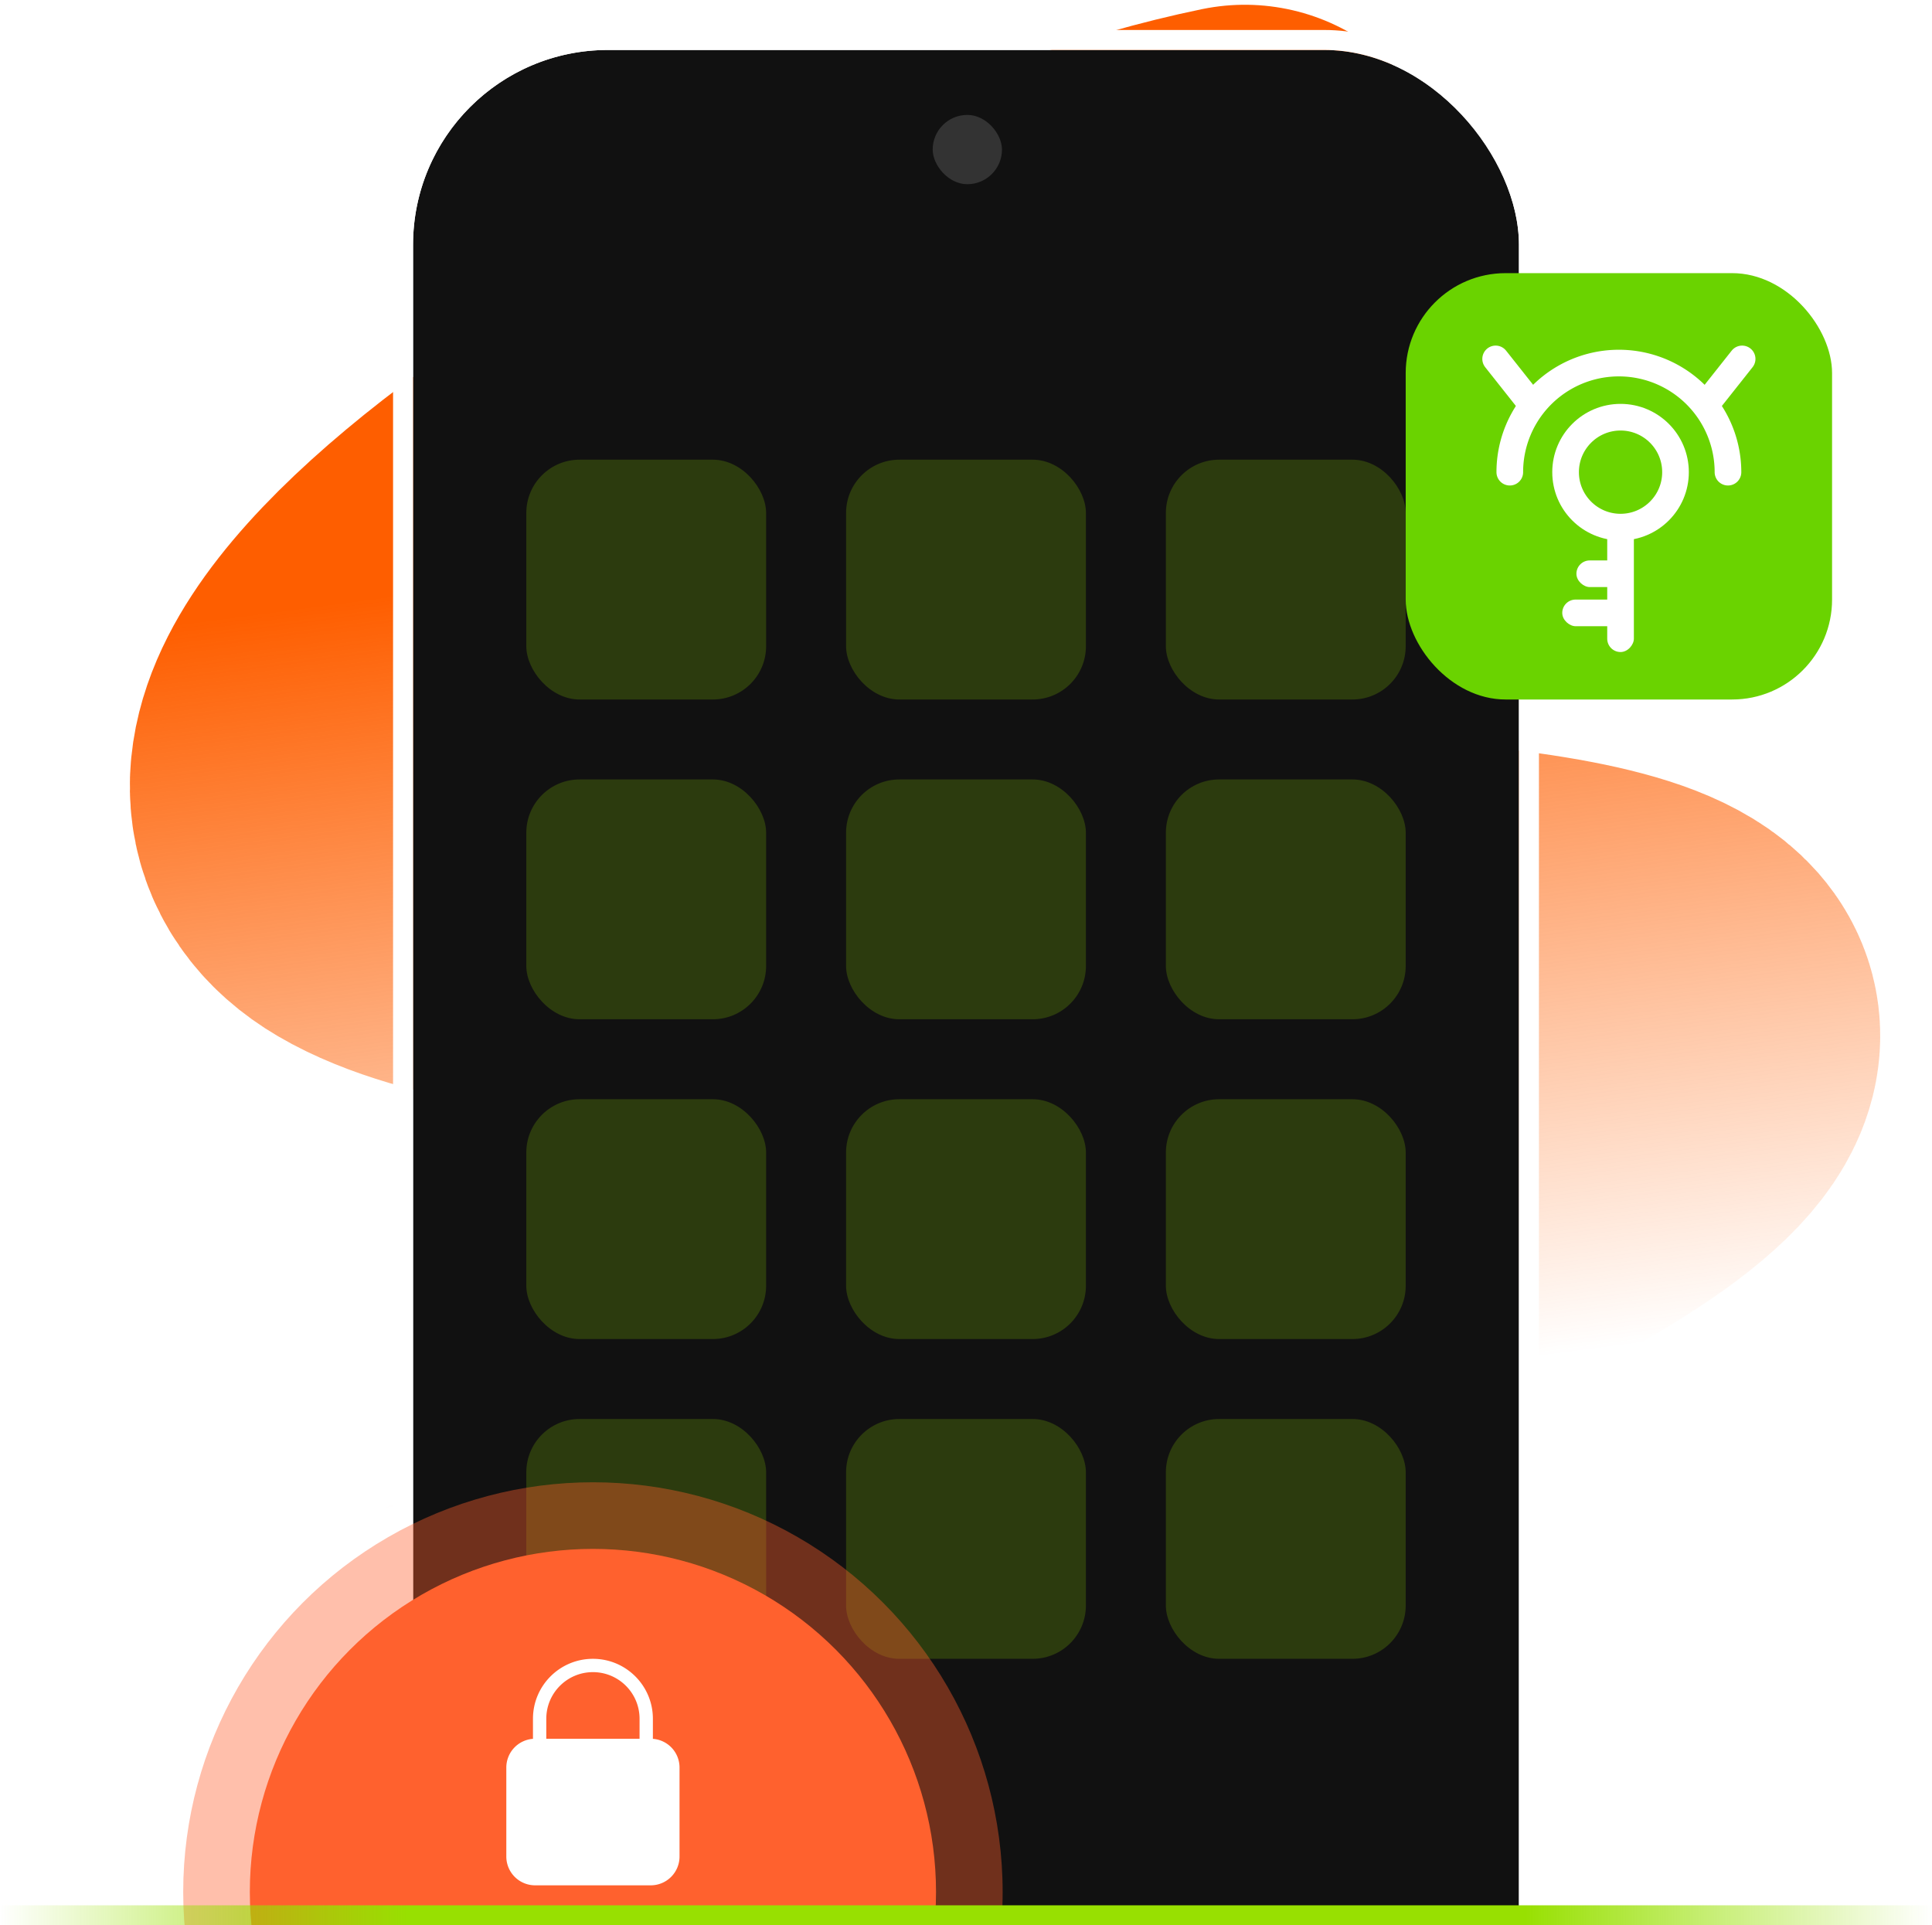 <svg xmlns="http://www.w3.org/2000/svg" width="580" height="578" fill="none"><g clip-path="url(#a)"><path stroke="url(#b)" stroke-linecap="round" stroke-width="127" d="M373.704 64.93C252.982 89.757 48.878 217.164 115.551 256.297c83.341 48.915 519.226-7.189 344.426 92.305-174.281 99.198-233.976 120.566-314.656 160.285"/><g filter="url(#c)"><rect width="332" height="684" x="124" y="15" fill="#111" rx="58.5"/><rect width="338" height="690" x="121" y="12" stroke="#fff" stroke-width="6" rx="61.5"/></g><rect width="20.8" height="20.8" x="280" y="34.5" fill="#333" rx="10.4"/><g fill="#98E001" opacity=".2"><rect width="72" height="72" x="158" y="138" rx="16"/><rect width="72" height="72" x="254" y="138" rx="16"/><rect width="72" height="72" x="350" y="138" rx="16"/><rect width="72" height="72" x="158" y="234" rx="16"/><rect width="72" height="72" x="254" y="234" rx="16"/><rect width="72" height="72" x="350" y="234" rx="16"/><rect width="72" height="72" x="158" y="330" rx="16"/><rect width="72" height="72" x="254" y="330" rx="16"/><rect width="72" height="72" x="350" y="330" rx="16"/><rect width="72" height="72" x="158" y="426" rx="16"/><rect width="72" height="72" x="254" y="426" rx="16"/><rect width="72" height="72" x="350" y="426" rx="16"/></g><rect width="128" height="128" x="422" y="82" fill="#6AD300" rx="30"/><path stroke="#fff" stroke-linecap="round" stroke-width="8" d="M518.75 141.75a32.75 32.75 0 1 0-65.5 0"/><circle cx="16.5" cy="16.5" r="16.5" stroke="#fff" stroke-width="8" transform="matrix(-1 0 0 1 503 125.25)"/><rect width="8" height="41" fill="#fff" rx="4" transform="matrix(-1 0 0 1 490.5 154.75)"/><rect width="8" height="15" fill="#fff" rx="4" transform="matrix(0 1 1 0 473.25 168.25)"/><rect width="8" height="19.25" fill="#fff" rx="4" transform="matrix(0 1 1 0 469 180)"/><path stroke="#fff" stroke-linecap="round" stroke-width="8" d="m458.5 119.75-9.5-12M513.5 119.75l9.5-12"/><circle cx="178" cy="568" r="123" fill="#FF612E" opacity=".4"/><circle cx="178" cy="568" r="103" fill="#FF612E"/><path fill="#fff" fill-rule="evenodd" d="M164 522h28v-6c0-7.732-6.268-14-14-14s-14 6.268-14 14zm-4 .023a8.64 8.64 0 0 0-8 8.617v26.72a8.64 8.64 0 0 0 8.64 8.64h34.72a8.64 8.64 0 0 0 8.64-8.64v-26.72a8.64 8.64 0 0 0-8-8.617V516c0-9.941-8.059-18-18-18s-18 8.059-18 18z" clip-rule="evenodd"/><path fill="url(#d)" d="M0 572h580v6H0z"/></g><defs><linearGradient id="b" x1="289.918" x2="325.5" y1="155.988" y2="425.5" gradientUnits="userSpaceOnUse"><stop stop-color="#FE5E00"/><stop offset="1" stop-color="#FE5E00" stop-opacity="0"/></linearGradient><linearGradient id="d" x1="0" x2="580" y1="575" y2="575" gradientUnits="userSpaceOnUse"><stop stop-color="#98E001" stop-opacity="0"/><stop offset=".211" stop-color="#98E001"/><stop offset=".5" stop-color="#98E001"/><stop offset=".789" stop-color="#98E001"/><stop offset="1" stop-color="#98E001" stop-opacity="0"/></linearGradient><clipPath id="a"><path fill="#fff" d="M0 0h580v578H0z"/></clipPath><filter id="c" width="384.04" height="736.04" x="97.98" y="-11.02" color-interpolation-filters="sRGB" filterUnits="userSpaceOnUse"><feFlood flood-opacity="0" result="BackgroundImageFix"/><feColorMatrix in="SourceAlpha" result="hardAlpha" values="0 0 0 0 0 0 0 0 0 0 0 0 0 0 0 0 0 0 127 0"/><feOffset/><feGaussianBlur stdDeviation="10.01"/><feComposite in2="hardAlpha" operator="out"/><feColorMatrix values="0 0 0 0 0.119 0 0 0 0 0.227 0 0 0 0 0.506 0 0 0 0.14 0"/><feBlend in2="BackgroundImageFix" result="effect1_dropShadow_5629_2500"/><feBlend in="SourceGraphic" in2="effect1_dropShadow_5629_2500" result="shape"/></filter></defs></svg>
